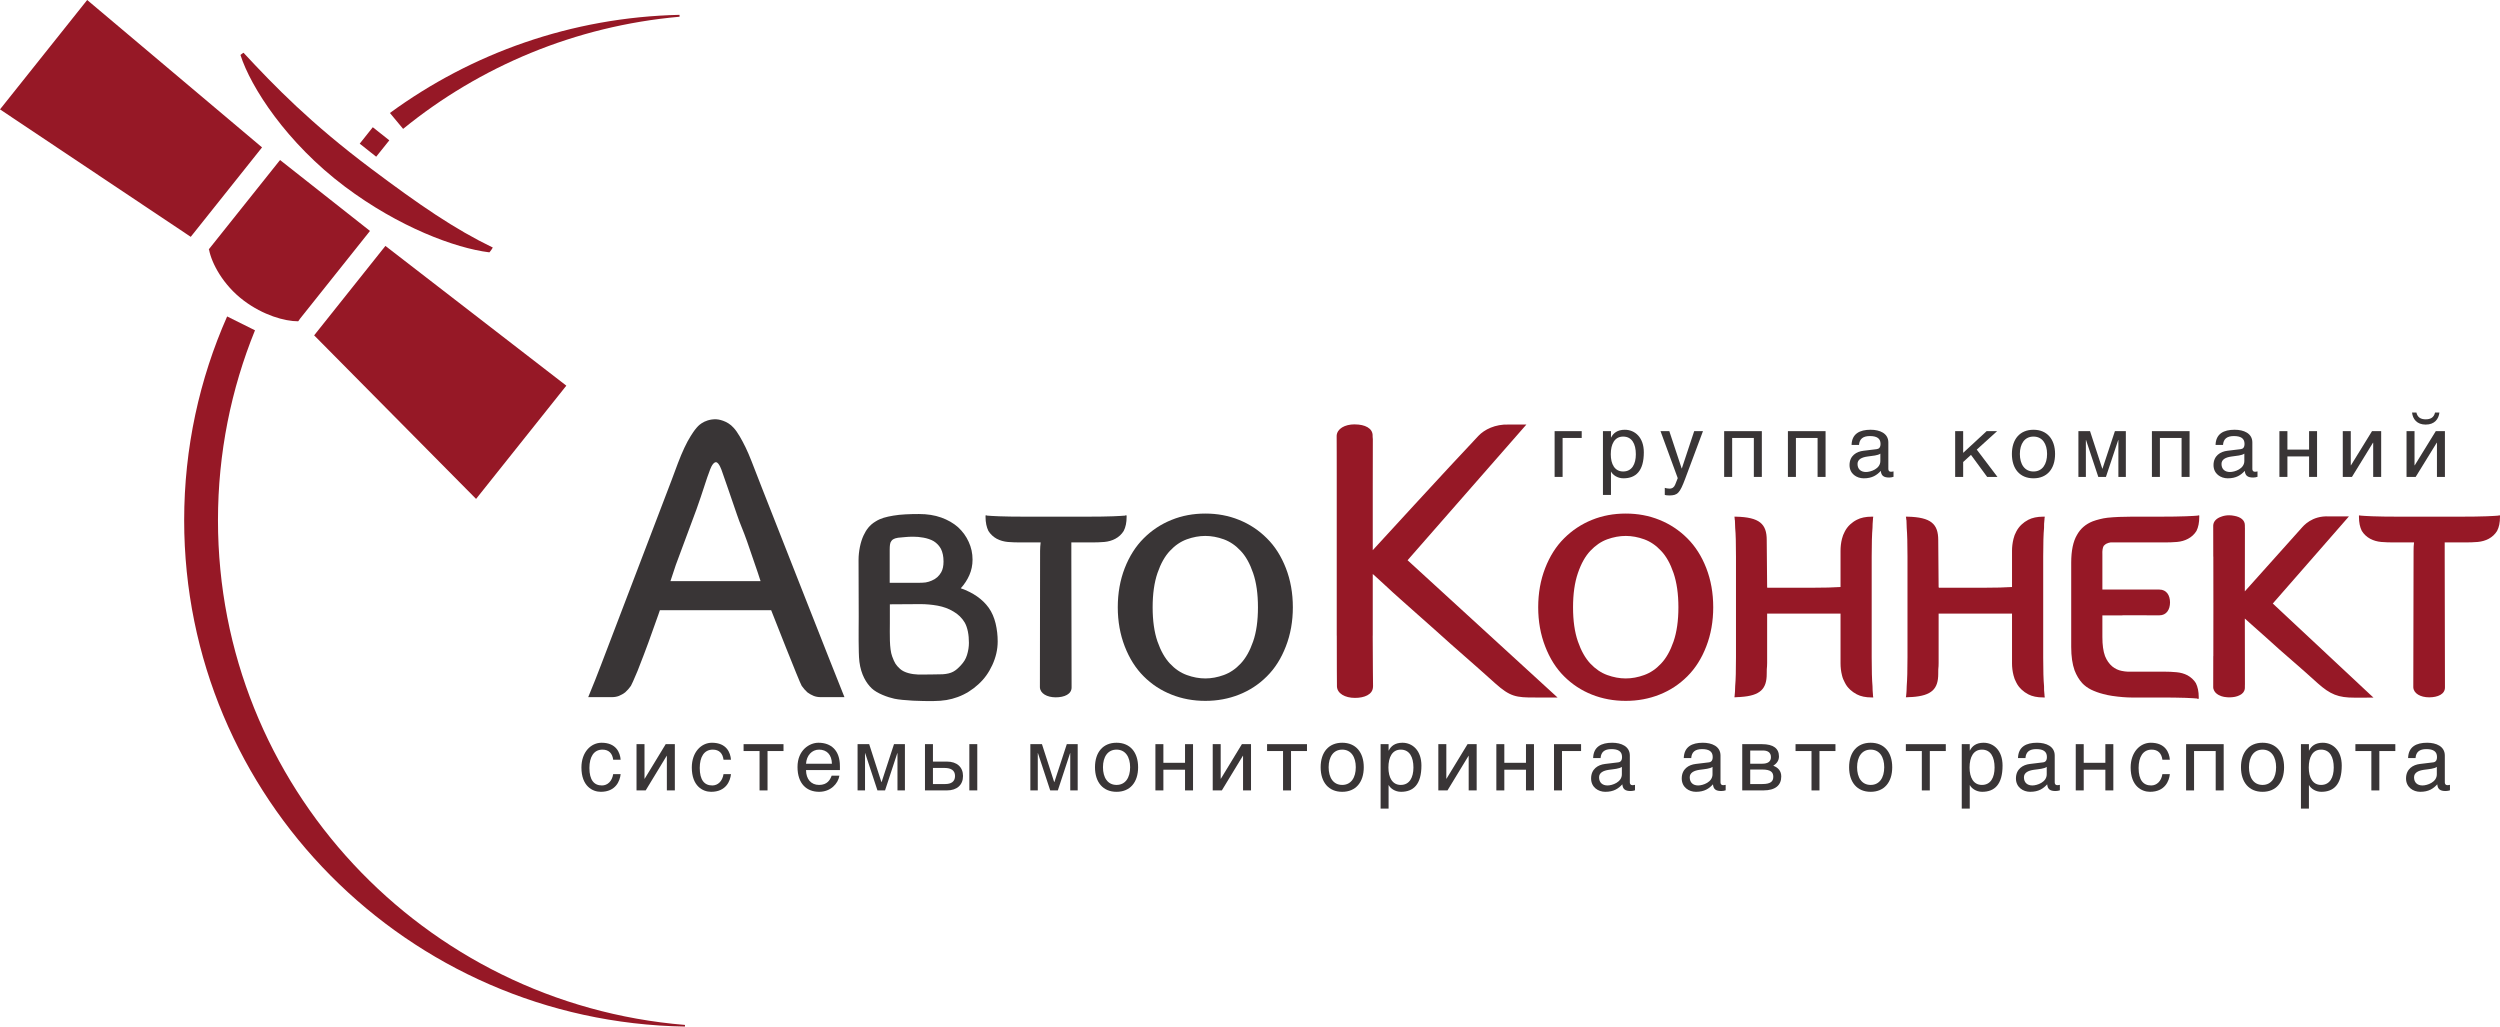 <?xml version="1.0" encoding="UTF-8"?> <svg xmlns="http://www.w3.org/2000/svg" width="207" height="85" viewBox="0 0 207 85" fill="none"><path d="M93.152 42.673V42.695H93.108C92.991 42.707 92.678 42.728 92.165 42.748C91.656 42.768 90.925 42.78 89.984 42.78H85.973H85.651H84.903C83.959 42.78 83.233 42.768 82.72 42.748C82.209 42.728 81.893 42.707 81.779 42.695H81.735V42.673H81.603V42.8C81.603 43.26 81.688 43.654 81.841 43.964C82.016 44.239 82.248 44.455 82.532 44.611C82.815 44.758 83.118 44.843 83.443 44.874C83.782 44.9 84.113 44.913 84.445 44.913H85.651H85.973H86.165C86.151 45.031 86.14 45.147 86.132 45.258C86.128 45.375 86.119 45.487 86.119 45.609C86.119 45.609 86.103 56.902 86.104 56.91C86.128 57.418 86.69 57.739 87.414 57.739C88.138 57.739 88.736 57.473 88.728 56.91C88.724 56.887 88.707 46.081 88.707 46.081V44.913H90.441C90.773 44.913 91.105 44.9 91.44 44.874C91.774 44.843 92.071 44.758 92.348 44.611C92.639 44.455 92.872 44.239 93.041 43.964C93.204 43.654 93.284 43.26 93.284 42.8V42.673H93.152Z" fill="#393536"></path><path d="M7.219 9.53674e-06L0 9.057L15.793 19.61L21.697 12.204L7.219 9.53674e-06Z" fill="#961826"></path><path d="M46.892 31.933L31.912 20.362L26.011 27.767L39.419 41.31L46.892 31.933Z" fill="#961826"></path><path d="M23.188 13.25L17.283 20.652L17.309 20.671C17.515 21.776 18.457 23.594 20.186 24.891C21.79 26.098 23.565 26.603 24.689 26.603C24.689 26.603 24.752 26.532 24.822 26.421V26.415L30.635 19.122L23.188 13.25Z" fill="#961826"></path><path d="M28.564 15.457C33.012 18.794 37.675 20.545 40.522 20.895C40.522 20.895 40.663 20.746 40.804 20.497C37.638 18.966 34.765 16.995 30.731 13.969C25.695 10.192 22.738 7.135 20.209 4.417C20.225 4.269 19.91 4.551 19.91 4.551C20.762 7.221 23.736 11.832 28.564 15.457Z" fill="#961826"></path><path d="M32.235 11.619L30.867 10.535L29.785 11.895L31.148 12.976L32.235 11.619Z" fill="#961826"></path><path d="M51.389 64.098C51.331 64.66 50.986 65.562 49.744 65.562C49.06 65.562 48.142 65.094 48.142 63.549C48.142 62.282 48.922 61.499 49.812 61.499C51.021 61.499 51.345 62.32 51.389 62.904H50.772C50.707 62.383 50.414 62.069 49.882 62.069C49.157 62.069 48.803 62.686 48.803 63.587C48.803 64.596 49.195 65.036 49.841 65.036C50.302 65.036 50.677 64.691 50.772 64.098H51.389Z" fill="#393536"></path><path d="M52.704 61.616H53.365V64.479H53.38L55.12 61.616H55.877V65.446H55.216V62.582H55.201L53.462 65.446H52.704V61.616Z" fill="#393536"></path><path d="M60.525 64.098C60.467 64.66 60.122 65.562 58.88 65.562C58.196 65.562 57.281 65.094 57.281 63.549C57.281 62.282 58.059 61.499 58.948 61.499C60.159 61.499 60.482 62.32 60.525 62.904H59.908C59.843 62.383 59.55 62.069 59.02 62.069C58.292 62.069 57.939 62.686 57.939 63.587C57.939 64.596 58.331 65.036 58.977 65.036C59.439 65.036 59.813 64.691 59.908 64.098H60.525Z" fill="#393536"></path><path d="M62.891 62.186H61.569V61.616H64.874V62.186H63.552V65.447H62.891V62.186Z" fill="#393536"></path><path d="M68.883 63.235C68.87 62.487 68.452 62.069 67.819 62.069C67.217 62.069 66.782 62.56 66.739 63.235H68.883ZM69.502 64.224C69.398 64.888 68.774 65.562 67.825 65.562C66.797 65.562 66.034 64.897 66.034 63.506C66.034 62.107 67.025 61.499 67.767 61.499C68.816 61.499 69.545 62.129 69.545 63.432V63.762H66.739C66.746 64.509 67.152 64.992 67.819 64.992C68.502 64.992 68.73 64.574 68.862 64.224H69.502Z" fill="#393536"></path><path d="M71.007 61.616H71.968L72.98 64.757H72.996L74.023 61.616H74.927V65.446H74.311V62.362H74.296L73.282 65.446H72.652L71.637 62.362H71.624V65.446H71.007V61.616Z" fill="#393536"></path><path d="M80.261 61.616H80.919V65.446H80.261V61.616ZM77.248 64.918H78.27C78.733 64.918 79.077 64.735 79.077 64.252C79.077 63.777 78.733 63.587 78.212 63.587H77.248V64.918ZM76.588 61.616H77.248V63.059H78.402C79.237 63.059 79.738 63.519 79.738 64.252C79.738 64.992 79.237 65.446 78.402 65.446H76.588V61.616Z" fill="#393536"></path><path d="M85.313 61.616H86.274L87.287 64.757H87.302L88.331 61.616H89.233V65.446H88.617V62.362H88.603L87.589 65.446H86.957L85.943 62.362H85.928V65.446H85.313V61.616Z" fill="#393536"></path><path d="M92.45 62.069C91.716 62.069 91.326 62.676 91.326 63.528C91.326 64.386 91.716 64.992 92.45 64.992C93.184 64.992 93.574 64.386 93.574 63.528C93.574 62.676 93.184 62.069 92.45 62.069ZM92.45 65.562C91.334 65.562 90.665 64.778 90.665 63.528C90.665 62.282 91.334 61.499 92.45 61.499C93.567 61.499 94.235 62.282 94.235 63.528C94.235 64.778 93.567 65.562 92.45 65.562Z" fill="#393536"></path><path d="M95.668 61.616H96.328V63.16H98.121V61.616H98.783V65.446H98.121V63.732H96.328V65.446H95.668V61.616Z" fill="#393536"></path><path d="M100.413 61.616H101.073V64.479H101.088L102.829 61.616H103.584V65.446H102.924V62.582H102.908L101.169 65.446H100.413V61.616Z" fill="#393536"></path><path d="M106.236 62.186H104.914V61.616H108.218V62.186H106.897V65.447H106.236V62.186Z" fill="#393536"></path><path d="M111.135 62.069C110.4 62.069 110.011 62.676 110.011 63.528C110.011 64.386 110.4 64.992 111.135 64.992C111.867 64.992 112.259 64.386 112.259 63.528C112.259 62.676 111.867 62.069 111.135 62.069ZM111.135 65.562C110.017 65.562 109.35 64.778 109.35 63.528C109.35 62.282 110.017 61.499 111.135 61.499C112.249 61.499 112.92 62.282 112.92 63.528C112.92 64.778 112.249 65.562 111.135 65.562Z" fill="#393536"></path><path d="M115.982 64.992C116.708 64.992 117.032 64.376 117.032 63.55C117.032 62.685 116.708 62.069 115.982 62.069C115.284 62.069 114.961 62.685 114.961 63.55C114.961 64.376 115.284 64.992 115.982 64.992ZM114.314 61.616H114.975V62.143H114.99C115.167 61.783 115.503 61.499 116.123 61.499C116.944 61.499 117.694 62.129 117.694 63.388C117.694 64.962 117.024 65.562 116.003 65.562C115.496 65.562 115.116 65.261 114.99 65.013H114.975V66.954H114.314V61.616Z" fill="#393536"></path><path d="M119.094 61.616H119.756V64.479H119.77L121.513 61.616H122.268V65.446H121.607V62.582H121.594L119.852 65.446H119.094V61.616Z" fill="#393536"></path><path d="M123.898 61.616H124.558V63.16H126.351V61.616H127.013V65.446H126.351V63.732H124.558V65.446H123.898V61.616Z" fill="#393536"></path><path d="M128.672 61.616H130.913V62.186H129.333V65.446H128.672V61.616Z" fill="#393536"></path><path d="M134.29 63.498C134.086 63.651 133.651 63.682 133.225 63.739C132.747 63.806 132.403 63.983 132.403 64.362C132.403 64.802 132.689 65.036 133.102 65.036C133.489 65.036 134.29 64.772 134.29 64.114V63.498ZM131.912 62.766C131.939 61.829 132.587 61.499 133.489 61.499C134.231 61.499 134.95 61.791 134.95 62.56V64.785C134.95 64.91 135.018 65.013 135.164 65.013C135.232 65.013 135.305 64.999 135.377 64.985V65.438C135.267 65.469 135.172 65.497 135.026 65.497C134.572 65.497 134.364 65.351 134.329 64.941C134.004 65.293 133.623 65.562 132.917 65.562C132.33 65.562 131.743 65.181 131.743 64.457C131.743 63.667 132.323 63.322 132.896 63.256L133.973 63.125C134.181 63.103 134.305 62.979 134.305 62.676C134.305 62.217 133.99 62.026 133.424 62.026C132.843 62.026 132.566 62.276 132.529 62.766H131.912Z" fill="#393536"></path><path d="M141.796 63.498C141.593 63.651 141.158 63.682 140.732 63.739C140.254 63.806 139.91 63.983 139.91 64.362C139.91 64.802 140.196 65.036 140.607 65.036C140.996 65.036 141.796 64.772 141.796 64.114V63.498ZM139.416 62.766C139.446 61.829 140.093 61.499 140.996 61.499C141.737 61.499 142.458 61.791 142.458 62.56V64.785C142.458 64.91 142.526 65.013 142.671 65.013C142.736 65.013 142.808 64.999 142.885 64.985V65.438C142.773 65.469 142.678 65.497 142.531 65.497C142.074 65.497 141.87 65.351 141.834 64.941C141.511 65.293 141.13 65.562 140.423 65.562C139.835 65.562 139.248 65.181 139.248 64.457C139.248 63.667 139.828 63.322 140.402 63.256L141.482 63.125C141.686 63.103 141.812 62.979 141.812 62.676C141.812 62.217 141.496 62.026 140.931 62.026C140.35 62.026 140.071 62.276 140.034 62.766H139.416Z" fill="#393536"></path><path d="M144.918 64.918H145.925C146.621 64.918 146.828 64.692 146.828 64.319C146.828 63.945 146.621 63.717 145.925 63.717H144.918V64.918ZM144.918 63.235H145.917C146.359 63.235 146.635 63.067 146.635 62.692C146.635 62.276 146.319 62.144 146.004 62.144H144.918V63.235ZM144.257 61.616H145.895C146.835 61.616 147.298 61.974 147.298 62.633C147.298 62.984 147.107 63.22 146.828 63.403C147.23 63.556 147.488 63.835 147.488 64.291C147.488 65.007 147.019 65.446 145.996 65.446H144.257V61.616Z" fill="#393536"></path><path d="M149.993 62.186H148.671V61.616H151.976V62.186H150.653V65.447H149.993V62.186Z" fill="#393536"></path><path d="M154.891 62.069C154.156 62.069 153.767 62.676 153.767 63.528C153.767 64.386 154.156 64.992 154.891 64.992C155.626 64.992 156.014 64.386 156.014 63.528C156.014 62.676 155.626 62.069 154.891 62.069ZM154.891 65.562C153.775 65.562 153.106 64.778 153.106 63.528C153.106 62.282 153.775 61.499 154.891 61.499C156.009 61.499 156.676 62.282 156.676 63.528C156.676 64.778 156.009 65.562 154.891 65.562Z" fill="#393536"></path><path d="M159.127 62.186H157.805V61.616H161.112V62.186H159.788V65.447H159.127V62.186Z" fill="#393536"></path><path d="M164.103 64.992C164.829 64.992 165.151 64.376 165.151 63.55C165.151 62.685 164.829 62.069 164.103 62.069C163.402 62.069 163.08 62.685 163.08 63.55C163.08 64.376 163.402 64.992 164.103 64.992ZM162.433 61.616H163.096V62.143H163.109C163.286 61.783 163.624 61.499 164.241 61.499C165.064 61.499 165.812 62.129 165.812 63.388C165.812 64.962 165.145 65.562 164.122 65.562C163.616 65.562 163.234 65.261 163.109 65.013H163.096V66.954H162.433V61.616Z" fill="#393536"></path><path d="M169.469 63.498C169.264 63.651 168.829 63.682 168.404 63.739C167.927 63.806 167.582 63.983 167.582 64.362C167.582 64.802 167.869 65.036 168.278 65.036C168.669 65.036 169.469 64.772 169.469 64.114V63.498ZM167.089 62.766C167.118 61.829 167.765 61.499 168.669 61.499C169.411 61.499 170.131 61.791 170.131 62.56V64.785C170.131 64.91 170.197 65.013 170.343 65.013C170.408 65.013 170.484 64.999 170.557 64.985V65.438C170.447 65.469 170.351 65.497 170.204 65.497C169.747 65.497 169.544 65.351 169.507 64.941C169.184 65.293 168.801 65.562 168.097 65.562C167.51 65.562 166.92 65.181 166.92 64.457C166.92 63.667 167.502 63.322 168.075 63.256L169.153 63.125C169.359 63.103 169.484 62.979 169.484 62.676C169.484 62.217 169.169 62.026 168.602 62.026C168.023 62.026 167.743 62.276 167.708 62.766H167.089Z" fill="#393536"></path><path d="M171.872 61.616H172.532V63.16H174.324V61.616H174.984V65.446H174.324V63.732H172.532V65.446H171.872V61.616Z" fill="#393536"></path><path d="M179.663 64.098C179.607 64.66 179.259 65.562 178.018 65.562C177.335 65.562 176.418 65.094 176.418 63.549C176.418 62.282 177.196 61.499 178.084 61.499C179.296 61.499 179.62 62.32 179.663 62.904H179.046C178.98 62.383 178.685 62.069 178.157 62.069C177.43 62.069 177.077 62.686 177.077 63.587C177.077 64.596 177.468 65.036 178.115 65.036C178.577 65.036 178.952 64.691 179.046 64.098H179.663Z" fill="#393536"></path><path d="M183.46 62.186H181.668V65.447H181.008V61.616H184.121V65.447H183.46V62.186Z" fill="#393536"></path><path d="M187.338 62.069C186.605 62.069 186.214 62.676 186.214 63.528C186.214 64.386 186.605 64.992 187.338 64.992C188.071 64.992 188.462 64.386 188.462 63.528C188.462 62.676 188.071 62.069 187.338 62.069ZM187.338 65.562C186.222 65.562 185.553 64.778 185.553 63.528C185.553 62.282 186.222 61.499 187.338 61.499C188.454 61.499 189.122 62.282 189.122 63.528C189.122 64.778 188.454 65.562 187.338 65.562Z" fill="#393536"></path><path d="M192.185 64.992C192.912 64.992 193.234 64.376 193.234 63.55C193.234 62.685 192.912 62.069 192.185 62.069C191.488 62.069 191.166 62.685 191.166 63.55C191.166 64.376 191.488 64.992 192.185 64.992ZM190.518 61.616H191.179V62.143H191.193C191.371 61.783 191.707 61.499 192.325 61.499C193.148 61.499 193.897 62.129 193.897 63.388C193.897 64.962 193.228 65.562 192.207 65.562C191.701 65.562 191.32 65.261 191.193 65.013H191.179V66.954H190.518V61.616Z" fill="#393536"></path><path d="M196.349 62.186H195.027V61.616H198.333V62.186H197.01V65.447H196.349V62.186Z" fill="#393536"></path><path d="M201.769 63.498C201.564 63.651 201.131 63.682 200.704 63.739C200.226 63.806 199.883 63.983 199.883 64.362C199.883 64.802 200.169 65.036 200.58 65.036C200.969 65.036 201.769 64.772 201.769 64.114V63.498ZM199.39 62.766C199.419 61.829 200.065 61.499 200.969 61.499C201.711 61.499 202.431 61.791 202.431 62.56V64.785C202.431 64.91 202.498 65.013 202.644 65.013C202.709 65.013 202.782 64.999 202.856 64.985V65.438C202.746 65.469 202.651 65.497 202.503 65.497C202.048 65.497 201.844 65.351 201.806 64.941C201.483 65.293 201.101 65.562 200.396 65.562C199.808 65.562 199.22 65.181 199.22 64.457C199.22 63.667 199.801 63.322 200.375 63.256L201.455 63.125C201.659 63.103 201.784 62.979 201.784 62.676C201.784 62.217 201.469 62.026 200.902 62.026C200.322 62.026 200.043 62.276 200.007 62.766H199.39Z" fill="#393536"></path><path d="M77.258 55.843C77.599 55.841 78.007 55.833 78.064 55.829C78.809 55.774 79.114 55.565 79.554 55.093C79.801 54.821 79.956 54.591 80.067 54.239C80.176 53.885 80.226 53.551 80.226 53.234C80.226 52.904 80.202 52.592 80.142 52.295C80.081 52.001 79.996 51.754 79.882 51.552C79.651 51.162 79.333 50.855 78.93 50.625C78.551 50.397 78.121 50.24 77.636 50.149C77.153 50.064 76.676 50.021 76.214 50.021L73.68 50.037V50.553V51.612C73.68 52.459 73.628 53.702 73.871 54.349C74.086 54.924 74.173 55.054 74.523 55.383C74.882 55.712 75.521 55.833 75.993 55.849C76.248 55.857 76.895 55.849 77.258 55.843ZM73.667 48.255H74.189H76.04C76.201 48.255 76.457 48.255 76.641 48.226C76.82 48.198 76.992 48.144 77.148 48.074C77.496 47.932 77.755 47.698 77.932 47.384C78.061 47.156 78.124 46.862 78.124 46.497C78.124 46.284 78.107 46.087 78.07 45.92C78.032 45.741 77.98 45.587 77.909 45.443C77.765 45.185 77.569 44.974 77.321 44.817C77.09 44.675 76.74 44.564 76.453 44.516C76.168 44.461 75.881 44.439 75.608 44.439C75.362 44.439 75.136 44.449 74.933 44.471C74.732 44.493 74.482 44.507 74.362 44.524C74.189 44.554 74.066 44.589 73.994 44.633C73.906 44.676 73.843 44.733 73.802 44.802C73.745 44.877 73.705 44.968 73.692 45.09C73.676 45.2 73.667 45.337 73.667 45.494V48.255ZM81.87 50.329C82.132 50.699 82.316 51.132 82.436 51.623C82.552 52.111 82.609 52.608 82.609 53.111C82.609 53.773 82.459 54.423 82.164 55.065C81.869 55.701 81.506 56.213 80.999 56.67C80.522 57.108 79.948 57.479 79.297 57.715C78.677 57.94 78.116 58.039 77.28 58.048C76.815 58.055 76.201 58.044 75.602 58.016C74.993 57.983 74.413 57.929 74.062 57.856C73.513 57.738 72.617 57.418 72.175 56.992C71.735 56.569 71.295 55.868 71.159 54.799C71.102 54.318 71.106 53.744 71.095 53.049C71.088 52.37 71.102 51.747 71.102 51.041L71.088 46.378C71.088 45.646 71.25 44.882 71.495 44.35C71.725 43.858 72.004 43.476 72.481 43.188C72.931 42.9 73.364 42.8 73.962 42.695C74.564 42.588 75.362 42.561 76.099 42.561C76.78 42.561 77.386 42.657 77.934 42.852C78.471 43.046 78.946 43.314 79.333 43.659C79.709 44.009 80.002 44.406 80.21 44.871C80.422 45.331 80.527 45.818 80.527 46.335C80.527 46.796 80.438 47.223 80.264 47.619C80.09 48.015 79.853 48.378 79.552 48.709C80.575 49.067 81.352 49.608 81.87 50.329Z" fill="#393536"></path><path d="M102.727 54.945C103.148 54.498 103.491 53.888 103.758 53.115C104.029 52.337 104.159 51.39 104.159 50.287C104.159 49.181 104.029 48.236 103.758 47.45C103.491 46.665 103.148 46.051 102.727 45.609C102.311 45.16 101.841 44.842 101.329 44.655C100.813 44.47 100.303 44.375 99.802 44.375C99.295 44.375 98.782 44.47 98.27 44.655C97.756 44.842 97.289 45.16 96.872 45.609C96.452 46.051 96.108 46.665 95.839 47.45C95.571 48.236 95.439 49.181 95.439 50.287C95.439 51.39 95.571 52.337 95.839 53.115C96.108 53.888 96.452 54.498 96.872 54.945C97.289 55.392 97.756 55.707 98.27 55.893C98.782 56.08 99.295 56.175 99.802 56.175C100.303 56.175 100.813 56.08 101.329 55.893C101.841 55.707 102.311 55.392 102.727 54.945ZM104.895 44.569C105.566 45.229 106.086 46.057 106.47 47.04C106.854 48.028 107.048 49.106 107.048 50.287C107.048 51.45 106.854 52.533 106.47 53.52C106.086 54.516 105.566 55.343 104.895 56.005C104.235 56.667 103.467 57.169 102.599 57.513C101.73 57.859 100.797 58.032 99.802 58.032C98.803 58.032 97.868 57.859 97.003 57.513C96.131 57.169 95.363 56.667 94.702 56.005C94.037 55.343 93.513 54.516 93.128 53.52C92.746 52.533 92.552 51.45 92.552 50.287C92.552 49.106 92.746 48.028 93.128 47.04C93.513 46.057 94.037 45.229 94.702 44.569C95.363 43.907 96.131 43.4 97.003 43.049C97.868 42.695 98.803 42.523 99.802 42.523C100.797 42.523 101.73 42.695 102.599 43.049C103.467 43.4 104.235 43.907 104.895 44.569Z" fill="#393536"></path><path d="M137.537 54.945C137.961 54.498 138.303 53.888 138.57 53.115C138.837 52.337 138.972 51.39 138.972 50.287C138.972 49.181 138.837 48.236 138.57 47.45C138.303 46.665 137.961 46.051 137.537 45.609C137.121 45.16 136.655 44.842 136.14 44.655C135.626 44.47 135.12 44.375 134.611 44.375C134.103 44.375 133.593 44.47 133.079 44.655C132.566 44.842 132.105 45.16 131.681 45.609C131.262 46.051 130.918 46.665 130.651 47.45C130.381 48.236 130.248 49.181 130.248 50.287C130.248 51.39 130.381 52.337 130.651 53.115C130.918 53.888 131.262 54.498 131.681 54.945C132.105 55.392 132.566 55.707 133.079 55.893C133.593 56.08 134.103 56.175 134.611 56.175C135.12 56.175 135.626 56.08 136.14 55.893C136.655 55.707 137.121 55.392 137.537 54.945ZM139.707 44.569C140.371 45.229 140.9 46.057 141.28 47.04C141.664 48.028 141.855 49.106 141.855 50.287C141.855 51.45 141.664 52.533 141.28 53.52C140.9 54.516 140.371 55.343 139.707 56.005C139.042 56.667 138.28 57.169 137.409 57.513C136.54 57.859 135.609 58.032 134.611 58.032C133.61 58.032 132.679 57.859 131.808 57.513C130.943 57.169 130.176 56.667 129.512 56.005C128.844 55.343 128.323 54.516 127.94 53.52C127.556 52.533 127.363 51.45 127.363 50.287C127.363 49.106 127.556 48.028 127.94 47.04C128.323 46.057 128.844 45.229 129.512 44.569C130.176 43.907 130.943 43.4 131.808 43.049C132.679 42.695 133.61 42.523 134.611 42.523C135.609 42.523 136.54 42.695 137.409 43.049C138.28 43.4 139.042 43.907 139.707 44.569Z" fill="#961826"></path><path d="M128.722 35.699H130.965V36.263H129.383V39.488H128.722V35.699Z" fill="#393536"></path><path d="M134.397 39.039C135.124 39.039 135.448 38.431 135.448 37.613C135.448 36.757 135.124 36.149 134.397 36.149C133.697 36.149 133.373 36.757 133.373 37.613C133.373 38.431 133.697 39.039 134.397 39.039ZM132.724 35.699H133.389V36.221H133.403C133.579 35.866 133.919 35.584 134.535 35.584C135.36 35.584 136.109 36.206 136.109 37.452C136.109 39.009 135.442 39.604 134.419 39.604C133.909 39.604 133.528 39.307 133.403 39.061H133.389V40.98H132.724V35.699Z" fill="#393536"></path><path d="M137.491 35.699H138.219L139.241 38.785H139.257L140.279 35.699H141.006L139.534 39.64C139.086 40.834 138.91 41.023 138.211 41.023C138.019 41.023 137.924 41.002 137.844 40.98V40.393C137.931 40.422 138.078 40.458 138.233 40.458C138.476 40.458 138.623 40.334 138.706 40.124L138.917 39.59L137.491 35.699Z" fill="#393536"></path><path d="M145.218 36.263H143.423V39.489H142.76V35.699H145.88V39.489H145.218V36.263Z" fill="#393536"></path><path d="M150.496 36.263H148.702V39.489H148.039V35.699H151.157V39.489H150.496V36.263Z" fill="#393536"></path><path d="M155.693 37.561C155.488 37.713 155.054 37.742 154.626 37.8C154.147 37.865 153.803 38.04 153.803 38.416C153.803 38.851 154.088 39.082 154.502 39.082C154.891 39.082 155.693 38.822 155.693 38.171V37.561ZM153.309 36.838C153.338 35.91 153.986 35.583 154.891 35.583C155.635 35.583 156.355 35.873 156.355 36.632V38.836C156.355 38.96 156.421 39.062 156.568 39.062C156.634 39.062 156.709 39.047 156.783 39.032V39.48C156.672 39.509 156.577 39.54 156.429 39.54C155.973 39.54 155.767 39.393 155.732 38.987C155.406 39.337 155.024 39.605 154.319 39.605C153.729 39.605 153.141 39.228 153.141 38.511C153.141 37.727 153.722 37.388 154.296 37.323L155.376 37.192C155.582 37.17 155.708 37.048 155.708 36.75C155.708 36.292 155.392 36.106 154.825 36.106C154.244 36.106 153.965 36.352 153.926 36.838H153.309Z" fill="#393536"></path><path d="M161.887 35.699H162.55V37.496L164.491 35.699H165.36L163.676 37.227L165.389 39.488H164.536L163.197 37.664L162.55 38.255V39.488H161.887V35.699Z" fill="#393536"></path><path d="M168.372 36.149C167.638 36.149 167.245 36.749 167.245 37.59C167.245 38.436 167.638 39.04 168.372 39.04C169.108 39.04 169.498 38.436 169.498 37.59C169.498 36.749 169.108 36.149 168.372 36.149ZM168.372 39.604C167.254 39.604 166.585 38.829 166.585 37.59C166.585 36.359 167.254 35.584 168.372 35.584C169.491 35.584 170.16 36.359 170.16 37.59C170.16 38.829 169.491 39.604 168.372 39.604Z" fill="#393536"></path><path d="M172.092 35.699H173.055L174.07 38.807H174.085L175.114 35.699H176.02V39.488H175.402V36.437H175.387L174.372 39.488H173.739L172.725 36.437H172.71V39.488H172.092V35.699Z" fill="#393536"></path><path d="M180.635 36.263H178.84V39.489H178.178V35.699H181.297V39.489H180.635V36.263Z" fill="#393536"></path><path d="M185.831 37.561C185.628 37.713 185.192 37.742 184.766 37.8C184.286 37.865 183.94 38.04 183.94 38.416C183.94 38.851 184.228 39.082 184.64 39.082C185.032 39.082 185.831 38.822 185.831 38.171V37.561ZM183.448 36.838C183.478 35.91 184.124 35.583 185.032 35.583C185.773 35.583 186.494 35.873 186.494 36.632V38.836C186.494 38.96 186.561 39.062 186.708 39.062C186.771 39.062 186.847 39.047 186.921 39.032V39.48C186.811 39.509 186.715 39.54 186.567 39.54C186.112 39.54 185.906 39.393 185.869 38.987C185.545 39.337 185.162 39.605 184.457 39.605C183.867 39.605 183.279 39.228 183.279 38.511C183.279 37.727 183.86 37.388 184.434 37.323L185.517 37.192C185.721 37.17 185.847 37.048 185.847 36.75C185.847 36.292 185.53 36.106 184.964 36.106C184.383 36.106 184.102 36.352 184.066 36.838H183.448Z" fill="#393536"></path><path d="M188.735 35.699H189.398V37.227H191.192V35.699H191.852V39.488H191.192V37.792H189.398V39.488H188.735V35.699Z" fill="#393536"></path><path d="M193.982 35.699H194.644V38.531H194.658L196.403 35.699H197.161V39.488H196.5V36.656H196.483L194.742 39.488H193.982V35.699Z" fill="#393536"></path><path d="M200.077 34.156C200.173 34.584 200.467 34.72 200.849 34.72C201.232 34.72 201.526 34.584 201.622 34.156H201.984C201.924 34.693 201.586 35.156 200.849 35.156C200.113 35.156 199.775 34.693 199.717 34.156H200.077ZM199.261 35.698H199.923V38.532H199.937L201.683 35.698H202.439V39.488H201.779V36.656H201.763L200.018 39.488H199.261V35.698Z" fill="#393536"></path><path d="M56.267 1.228C47.3 1.431 39.024 4.421 32.285 9.355L33.378 10.671C39.724 5.506 47.622 2.152 56.267 1.386V1.228Z" fill="#961826"></path><path d="M56.716 84.864C35.061 83.094 18.048 65.068 18.048 43.079C18.048 37.515 19.14 32.204 21.113 27.349L18.807 26.201C16.523 31.364 15.249 37.074 15.249 43.079C15.249 66.006 33.748 84.624 56.716 85V84.864Z" fill="#961826"></path><path d="M55.513 48.118L55.957 46.778L57.673 42.16C57.928 41.438 58.137 40.827 58.307 40.293C58.489 39.726 58.636 39.295 58.758 38.986C58.758 38.986 58.981 38.264 59.284 38.271C59.543 38.276 59.774 39.003 59.774 39.003C59.891 39.358 60.058 39.842 60.286 40.471C60.508 41.108 60.749 41.811 61.013 42.589C61.267 43.359 61.552 43.947 61.855 44.822C62.165 45.704 62.46 46.565 62.745 47.412L62.975 48.118H55.513ZM69.822 57.477C69.484 56.677 63.053 40.31 63.053 40.31C62.685 39.385 62.369 38.567 62.229 38.192C61.881 37.301 61.586 36.712 61.258 36.148C61.079 35.838 60.908 35.599 60.745 35.422C60.212 34.811 59.43 34.713 59.267 34.713C58.225 34.713 57.738 35.352 57.683 35.413C57.45 35.683 57.32 35.908 57.186 36.111C56.853 36.634 56.49 37.408 56.129 38.358C56.013 38.676 55.836 39.155 55.599 39.78C55.363 40.401 49.852 54.841 49.777 55.026C49.447 55.888 49.139 56.677 48.804 57.477C48.767 57.569 48.734 57.653 48.704 57.723H50.669C50.883 57.723 51.077 57.688 51.25 57.621C51.431 57.547 51.618 57.442 51.76 57.332C51.934 57.173 52.103 56.99 52.239 56.79C52.266 56.756 52.507 56.241 52.791 55.549C53.136 54.681 53.549 53.583 53.683 53.212C53.95 52.469 54.23 51.691 54.516 50.882L54.638 50.526H63.853C63.853 50.526 66.226 56.571 66.382 56.79C66.52 56.99 66.685 57.173 66.858 57.332C67.011 57.442 67.187 57.547 67.374 57.621C67.548 57.688 67.74 57.723 67.954 57.723H69.921C69.888 57.653 69.858 57.569 69.822 57.477Z" fill="#393536"></path><path d="M206.871 42.673V42.695H206.827C206.71 42.707 206.395 42.728 205.884 42.748C205.369 42.768 204.642 42.78 203.703 42.78H199.693H199.37H198.62C197.681 42.78 196.951 42.768 196.435 42.748C195.931 42.728 195.612 42.707 195.496 42.695L195.322 42.673V42.8C195.322 43.26 195.401 43.654 195.56 43.964C195.735 44.239 195.963 44.455 196.253 44.611C196.531 44.758 196.832 44.843 197.164 44.874C197.5 44.9 197.832 44.913 198.164 44.913H199.37H199.693H199.883C199.868 45.031 199.859 45.147 199.851 45.258C199.844 45.375 199.844 45.487 199.844 45.609C199.844 45.609 199.821 56.902 199.821 56.91C199.848 57.418 200.411 57.739 201.135 57.739C201.857 57.739 202.453 57.473 202.442 56.91C202.442 56.887 202.421 46.081 202.421 46.081V44.913H204.157C204.49 44.913 204.823 44.9 205.157 44.874C205.488 44.843 205.79 44.758 206.067 44.611C206.353 44.455 206.588 44.239 206.757 43.964C206.922 43.654 207 43.26 207 42.8V42.673H206.871Z" fill="#961826"></path><path d="M174.401 45.023C174.517 44.965 174.634 44.929 174.751 44.913H179.261C179.594 44.913 179.929 44.9 180.262 44.873C180.594 44.843 180.895 44.758 181.17 44.611C181.463 44.455 181.696 44.239 181.866 43.964C182.025 43.653 182.099 43.26 182.099 42.801V42.673H181.974V42.695H181.93C181.817 42.707 181.502 42.729 180.988 42.747C180.474 42.768 179.749 42.78 178.809 42.78H176.506C176.143 42.78 175.797 42.787 175.468 42.801C175.132 42.814 174.813 42.837 174.512 42.867C174.28 42.895 174.062 42.933 173.861 42.988C173.658 43.036 173.464 43.097 173.272 43.168C172.695 43.399 172.264 43.768 171.974 44.292C171.653 44.833 171.496 45.609 171.496 46.598V53.568C171.496 54.343 171.591 54.992 171.774 55.506C171.938 55.927 172.147 56.276 172.407 56.563C172.609 56.781 172.858 56.958 173.145 57.104C173.435 57.244 173.767 57.369 174.147 57.465C174.38 57.528 174.629 57.583 174.897 57.621H174.902C175.478 57.709 176.095 57.753 176.455 57.753H178.757C179.7 57.753 180.422 57.763 180.938 57.781C181.453 57.802 181.766 57.821 181.879 57.835H181.927V57.859H182.056V57.729C182.056 57.266 181.974 56.878 181.817 56.561C181.643 56.286 181.411 56.075 181.121 55.914C180.85 55.774 180.542 55.688 180.212 55.659C179.877 55.627 179.546 55.614 179.216 55.614H176.178C176.011 55.608 175.842 55.584 175.672 55.549C175.389 55.495 175.132 55.37 174.901 55.186C174.642 54.968 174.438 54.68 174.295 54.321C174.223 54.12 174.165 53.888 174.131 53.629C174.095 53.37 174.077 53.074 174.077 52.741V50.955H175.738V50.943C177.419 50.946 178.794 50.949 178.794 50.949C179.389 50.949 179.678 50.468 179.678 49.883C179.678 49.293 179.389 48.816 178.796 48.816H175.738H174.077V45.907C174.062 45.589 174.099 45.353 174.187 45.197C174.274 45.111 174.346 45.048 174.401 45.023Z" fill="#961826"></path><path d="M196.27 57.528L188.187 49.972L192.53 45.004L194.491 42.758H192.837C191.422 42.684 190.722 43.546 190.555 43.734L185.872 48.964C185.876 46.343 185.88 43.749 185.88 43.734C185.88 43.7 185.876 43.665 185.876 43.633V43.511C185.885 43.064 185.515 42.802 184.999 42.711C184.867 42.684 184.72 42.665 184.572 42.665C184.337 42.665 184.111 42.706 183.923 42.78C183.531 42.91 183.268 43.168 183.254 43.511C183.254 43.511 183.254 44.596 183.258 46.088H183.264C183.264 47.288 183.264 48.785 183.268 50.205C183.264 51.622 183.264 53.127 183.264 54.328H183.258C183.254 55.828 183.254 56.906 183.254 56.906C183.254 56.971 183.264 57.026 183.289 57.08C183.293 57.105 183.303 57.118 183.311 57.142C183.328 57.172 183.338 57.207 183.363 57.237C183.375 57.261 183.392 57.282 183.407 57.301C183.429 57.326 183.447 57.348 183.469 57.373C183.49 57.396 183.516 57.418 183.541 57.436C183.562 57.452 183.586 57.466 183.608 57.485C183.637 57.507 183.67 57.526 183.706 57.547C183.731 57.558 183.751 57.569 183.775 57.577C183.812 57.598 183.86 57.616 183.903 57.633C183.916 57.641 183.937 57.644 183.958 57.653C184.009 57.663 184.064 57.683 184.117 57.693C184.126 57.693 184.145 57.693 184.153 57.702C184.242 57.715 184.325 57.726 184.417 57.735C184.466 57.736 184.508 57.739 184.56 57.739H184.566H184.571H184.572H184.588H184.592C184.633 57.739 184.675 57.739 184.72 57.736H184.721C184.763 57.735 184.803 57.731 184.85 57.726C184.891 57.723 184.931 57.715 184.97 57.71H184.979C185.017 57.704 185.052 57.693 185.09 57.688C185.09 57.688 185.092 57.688 185.098 57.686C185.133 57.679 185.168 57.667 185.202 57.657H185.211C185.242 57.644 185.279 57.633 185.311 57.621L185.319 57.616C185.353 57.604 185.389 57.592 185.408 57.58L185.42 57.574C185.45 57.559 185.478 57.547 185.501 57.528C185.51 57.528 185.515 57.524 185.523 57.521C185.545 57.507 185.563 57.495 185.586 57.478C185.593 57.473 185.598 57.466 185.605 57.464C185.625 57.446 185.643 57.433 185.658 57.418C185.666 57.41 185.673 57.406 185.679 57.396C185.695 57.38 185.709 57.369 185.729 57.348C185.732 57.341 185.735 57.332 185.744 57.326C185.757 57.308 185.765 57.291 185.777 57.277C185.783 57.263 185.792 57.256 185.797 57.24C185.807 57.231 185.815 57.212 185.821 57.193C185.827 57.178 185.833 57.165 185.84 57.155C185.84 57.139 185.844 57.118 185.853 57.107C185.86 57.091 185.863 57.077 185.863 57.055C185.869 57.042 185.872 57.026 185.872 57.012C185.876 56.98 185.876 56.944 185.876 56.91V56.774C185.876 56.742 185.88 56.71 185.88 56.669C185.88 56.664 185.876 53.913 185.872 51.215C186.063 51.386 186.253 51.557 186.452 51.735C186.879 52.106 187.286 52.469 187.668 52.816C188.058 53.161 188.413 53.476 188.73 53.772C188.918 53.94 189.95 54.848 190.787 55.569C190.893 55.667 191.386 56.108 191.9 56.568C192.95 57.501 193.605 57.769 194.96 57.766C195.722 57.764 196.319 57.763 196.525 57.763L196.27 57.528Z" fill="#961826"></path><path d="M155.044 43.707C155.044 43.582 155.044 43.469 155.054 43.37C155.063 43.175 155.077 43.042 155.083 42.975V42.971V42.969V42.923L155.103 42.8V42.78H154.976C154.485 42.78 154.071 42.867 153.743 43.039C153.53 43.148 153.354 43.277 153.195 43.421C153.1 43.511 153.014 43.601 152.937 43.707C152.867 43.803 152.797 43.911 152.745 44.019C152.644 44.206 152.565 44.404 152.516 44.611C152.433 44.944 152.396 45.276 152.396 45.609V45.624V48.605C152.135 48.618 151.794 48.629 151.376 48.649C150.955 48.661 150.452 48.667 149.856 48.667H146.325V48.605H146.319L146.285 44.718C146.288 43.385 145.693 42.824 143.739 42.78H143.609L143.63 42.908V42.971C143.63 42.988 143.637 43.005 143.638 43.028C143.648 43.049 143.652 43.075 143.652 43.103C143.652 43.175 143.658 43.26 143.661 43.358C143.669 43.46 143.673 43.578 143.673 43.707C143.721 44.22 143.739 45.017 143.739 46.081V52.385V54.424C143.739 55.492 143.721 56.282 143.673 56.804C143.673 56.932 143.669 57.047 143.661 57.149C143.661 57.18 143.66 57.214 143.658 57.244C143.648 57.36 143.643 57.446 143.637 57.507C143.637 57.517 143.63 57.526 143.63 57.534V57.556V57.598L143.609 57.729V57.731H143.739L143.744 57.729H143.759C143.844 57.729 143.925 57.723 144.002 57.715C144.033 57.715 144.067 57.715 144.093 57.714C144.093 57.714 144.106 57.714 144.112 57.709C145.767 57.603 146.288 57.031 146.285 55.789L146.29 55.423C146.307 55.251 146.319 55.072 146.319 54.901V50.805H146.325H152.396V51.923V52.41V54.901V54.924C152.396 55.254 152.433 55.584 152.516 55.914C152.563 56.125 152.644 56.32 152.745 56.504C152.797 56.617 152.867 56.722 152.937 56.824C153.014 56.925 153.1 57.016 153.195 57.107C153.356 57.255 153.53 57.38 153.743 57.491C154.071 57.664 154.485 57.748 154.976 57.748H155.103V57.729L155.083 57.598V57.556V57.555V57.55C155.077 57.485 155.063 57.356 155.054 57.162C155.044 57.061 155.044 56.948 155.044 56.82C154.998 56.304 154.976 55.511 154.976 54.451V46.081C154.976 45.017 154.998 44.22 155.044 43.707Z" fill="#961826"></path><path d="M169.247 43.707C169.247 43.582 169.247 43.469 169.251 43.37C169.268 43.175 169.279 43.042 169.286 42.975V42.971V42.969V42.923L169.307 42.8V42.78H169.177C168.688 42.78 168.272 42.867 167.942 43.039C167.732 43.148 167.553 43.277 167.398 43.421C167.302 43.511 167.216 43.601 167.14 43.707C167.065 43.803 167.003 43.911 166.945 44.019C166.841 44.206 166.769 44.404 166.718 44.611C166.635 44.944 166.595 45.276 166.595 45.609V45.624V48.605C166.336 48.618 165.996 48.629 165.576 48.649C165.159 48.661 164.652 48.667 164.059 48.667H160.529V48.605H160.518L160.486 44.718C160.486 43.385 159.892 42.824 157.94 42.78H157.807L157.831 42.908V42.971C157.831 42.988 157.837 43.005 157.844 43.028C157.85 43.049 157.856 43.075 157.856 43.103C157.856 43.175 157.856 43.26 157.864 43.358C157.871 43.46 157.876 43.578 157.876 43.707C157.918 44.22 157.94 45.017 157.94 46.081V52.385V54.424C157.94 55.492 157.918 56.282 157.876 56.804C157.876 56.932 157.871 57.047 157.864 57.149C157.861 57.18 157.861 57.214 157.859 57.244C157.85 57.36 157.846 57.446 157.839 57.507C157.837 57.517 157.831 57.526 157.831 57.534V57.556V57.598L157.807 57.729V57.731H157.94L157.943 57.729H157.962C158.047 57.729 158.125 57.723 158.204 57.715C158.237 57.715 158.266 57.715 158.299 57.714H158.308C159.965 57.603 160.486 57.031 160.486 55.789L160.49 55.423C160.51 55.251 160.518 55.072 160.518 54.901V50.805H160.529H166.595V51.923V52.41V54.901V54.924C166.595 55.254 166.635 55.584 166.718 55.914C166.769 56.125 166.841 56.32 166.945 56.504C166.998 56.617 167.065 56.722 167.14 56.824C167.216 56.925 167.302 57.016 167.398 57.107C167.553 57.255 167.732 57.38 167.942 57.491C168.272 57.664 168.688 57.748 169.177 57.748H169.307V57.729L169.286 57.598V57.556V57.555V57.55C169.279 57.485 169.268 57.356 169.251 57.162C169.247 57.061 169.247 56.948 169.247 56.82C169.199 56.304 169.177 55.511 169.177 54.451V46.081C169.177 45.017 169.199 44.22 169.247 43.707Z" fill="#961826"></path><path d="M116.547 46.387L126.385 35.152C126.029 35.152 125.522 35.15 124.934 35.152C123.794 35.109 122.903 35.574 122.418 36.085C119.98 38.657 113.664 45.555 113.664 45.555V40.35C113.666 38.135 113.671 36.359 113.671 36.359C113.671 36.288 113.664 36.226 113.654 36.166V36.081C113.669 35.452 113.003 35.143 112.198 35.141C112.198 35.141 112.181 35.137 112.173 35.137H112.164C111.343 35.137 110.705 35.504 110.675 36.08C110.675 36.08 110.675 36.634 110.68 37.506C110.68 37.962 110.682 38.532 110.682 39.17V52.626H110.686C110.682 54.767 110.699 56.797 110.699 56.797V56.804V56.842C110.726 57.421 111.367 57.786 112.192 57.786C112.975 57.786 113.626 57.508 113.68 56.932C113.686 56.887 113.688 56.85 113.688 56.804C113.688 56.79 113.664 54.749 113.66 52.626H113.664V47.527L113.87 47.709C114.074 47.894 114.363 48.158 114.734 48.501C115.093 48.842 115.501 49.209 115.955 49.613C116.406 50.021 116.882 50.441 117.383 50.882C117.887 51.328 118.362 51.752 118.823 52.159C119.276 52.571 119.691 52.94 120.071 53.28C120.292 53.476 121.512 54.547 122.488 55.406C122.616 55.52 123.201 56.036 123.804 56.582C125.039 57.683 125.523 57.763 127.118 57.753H128.964L116.547 46.387Z" fill="#961826"></path></svg> 